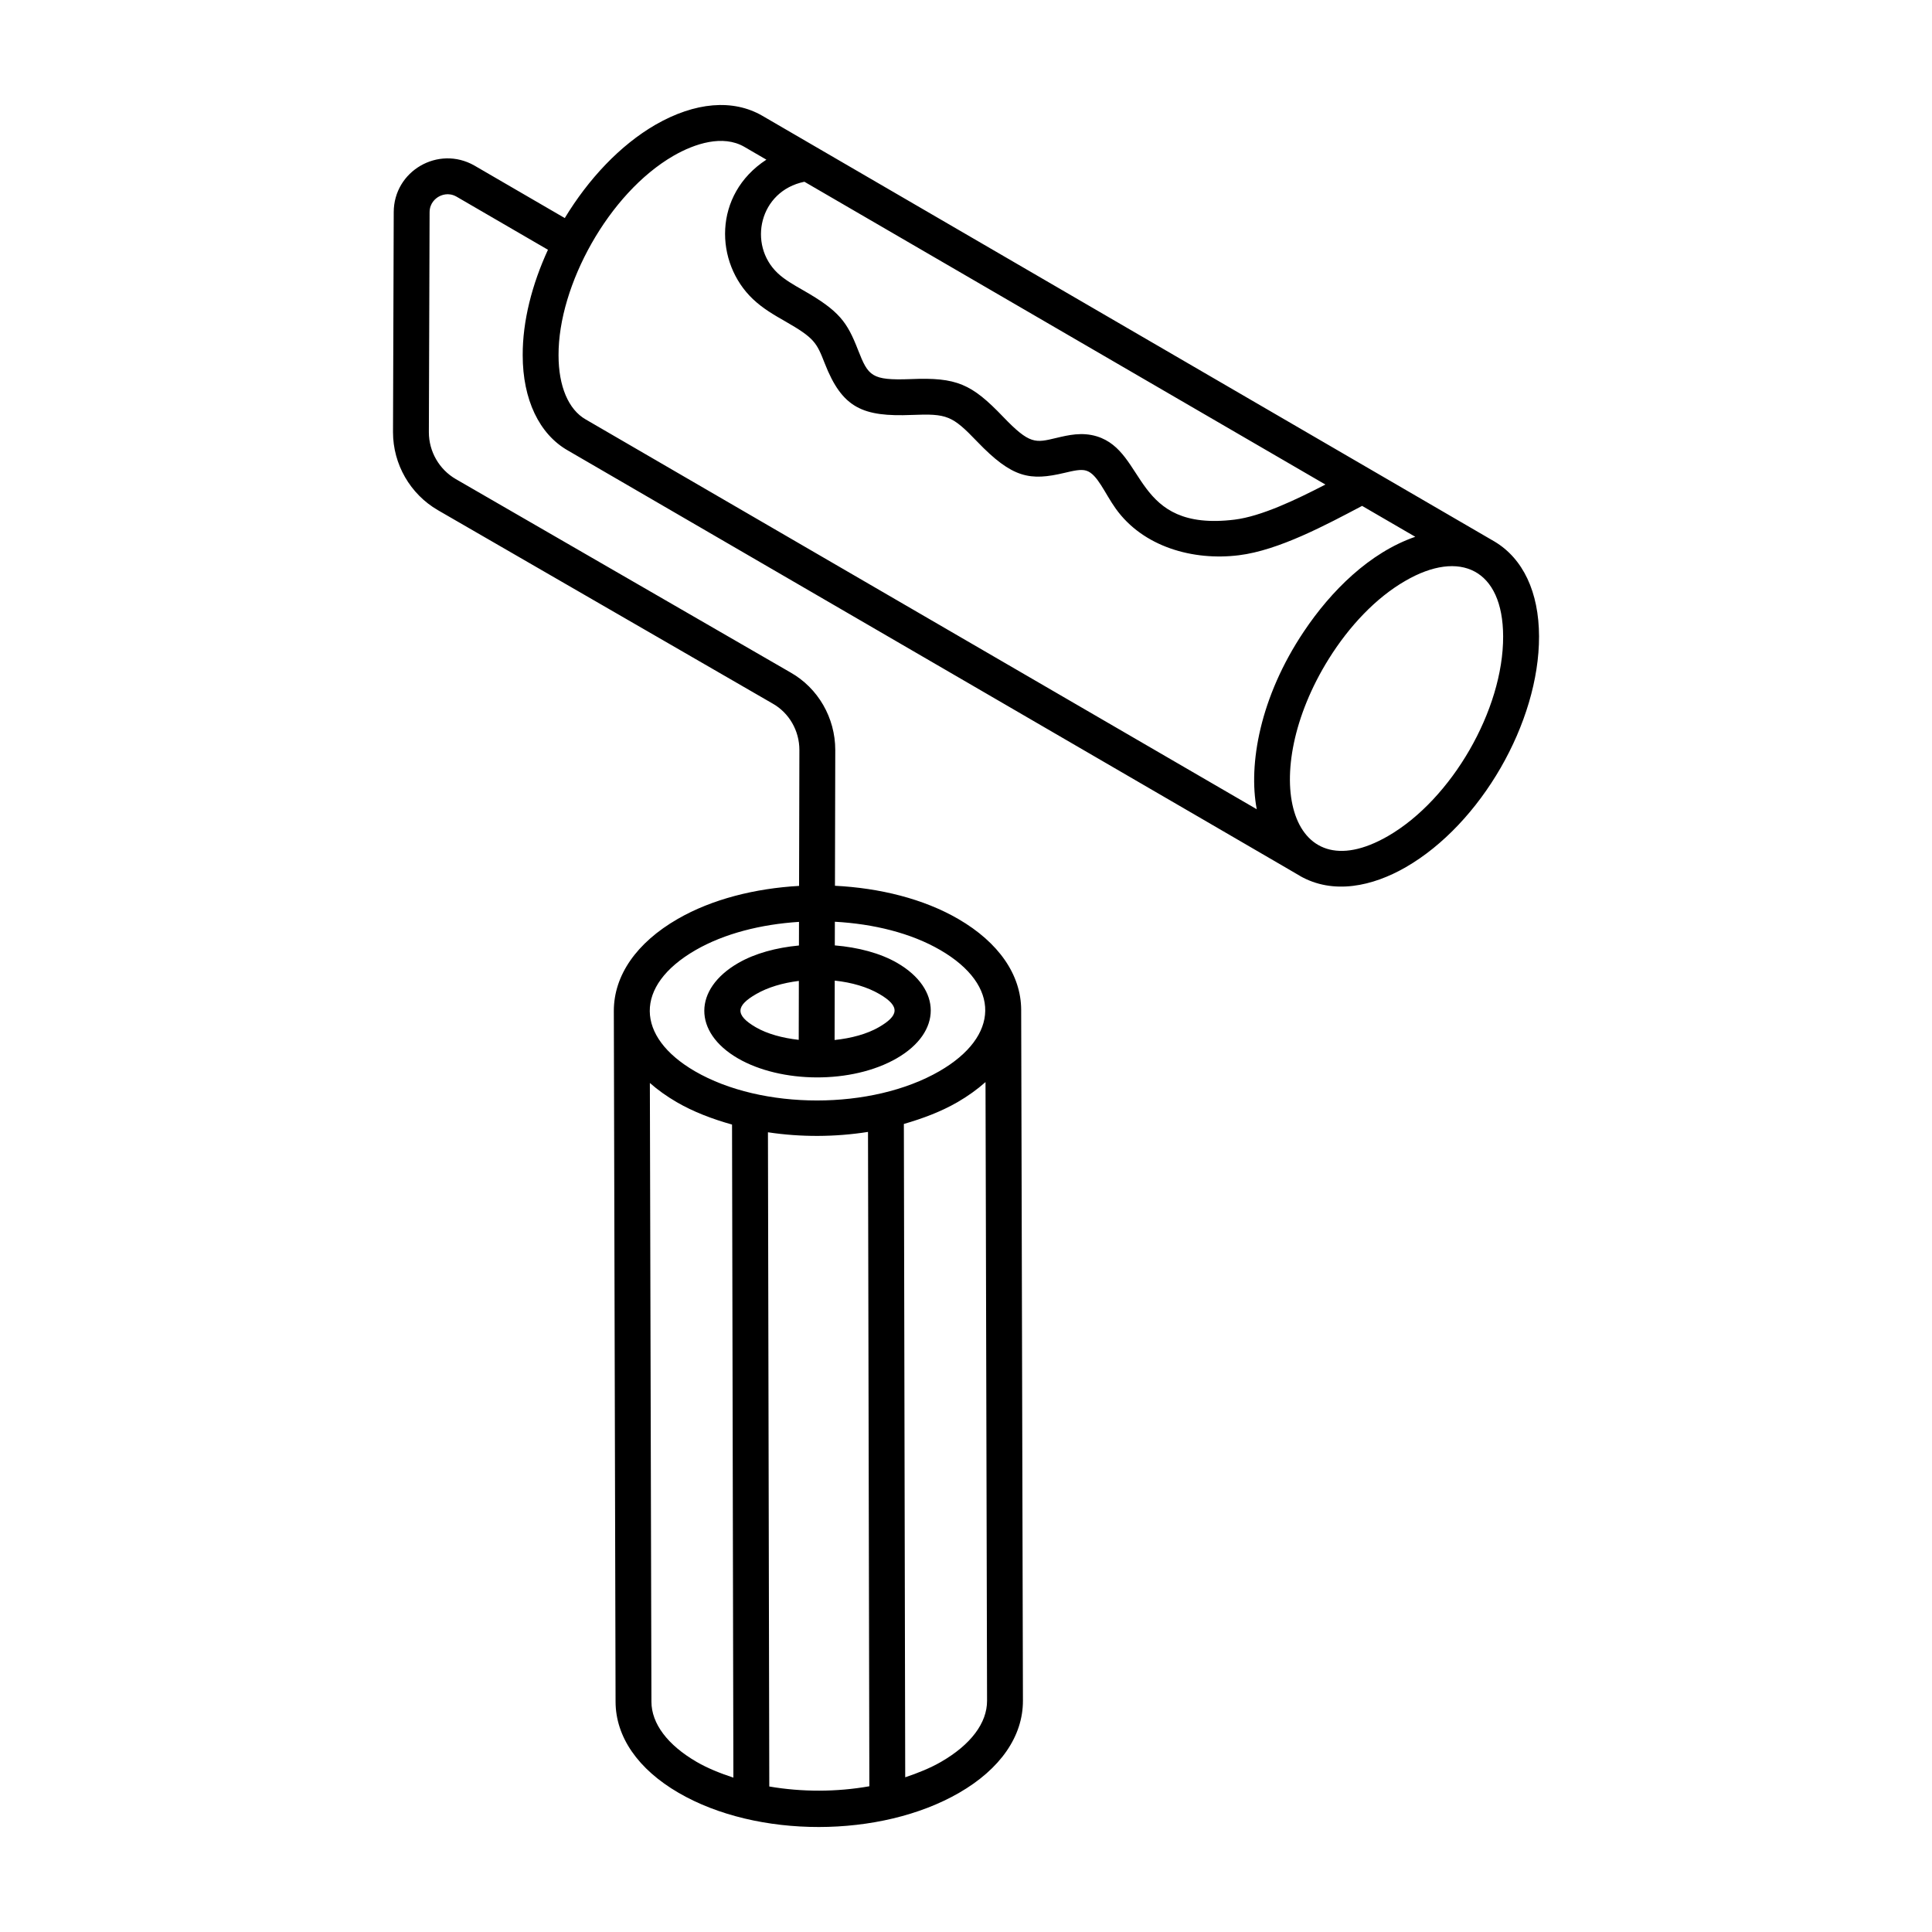 <?xml version="1.0" encoding="UTF-8"?>
<!-- Uploaded to: SVG Repo, www.svgrepo.com, Generator: SVG Repo Mixer Tools -->
<svg fill="#000000" width="800px" height="800px" version="1.1" viewBox="144 144 512 512" xmlns="http://www.w3.org/2000/svg">
 <path d="m260.03 279.19 88.73 51.262c4.371 2.469 7.086 7.184 7.086 12.297l-0.082 36.023c-11.652 0.664-23.051 3.496-32.188 8.77-10.891 6.289-16.891 14.926-16.906 24.328 0 0.98 0.453 182.02 0.461 183.11 0.023 9.32 5.953 17.887 16.699 24.133 20.855 12.129 53.52 12.031 74.336 0.008 10.945-6.316 16.949-15 16.922-24.441-0.34-135.92-0.469-184.4-0.465-183.05-0.035-9.305-5.938-17.855-16.648-24.082-9.238-5.367-20.844-8.215-32.703-8.812l0.082-35.98c0-8.547-4.566-16.43-11.883-20.562l-88.68-51.234c-4.406-2.555-7.137-7.316-7.137-12.41l0.191-58.289c0-2.473 1.652-3.703 2.363-4.117 0.715-0.418 2.598-1.258 4.758-0.043l24.246 14.086c-4.211 9.156-6.731 18.871-6.691 27.977 0.004 11.703 4.383 20.902 11.977 25.219 11.848 6.887 205.92 119.59 193.96 112.72 8.852 5.082 19.297 2.789 28.137-2.316 19.844-11.461 35.332-38.324 35.266-61.164-0.031-11.723-4.238-20.602-11.797-25.113-299.59-174.21-151.13-87.879-194.07-112.85-7.762-4.473-17.789-3.629-28.258 2.375-9.434 5.453-17.812 14.434-24.066 24.75l-23.969-13.926c-9.547-5.418-21.359 1.438-21.359 12.383l-0.191 58.289c0 8.488 4.547 16.402 11.883 20.656zm95.641 140.38c-4.301-0.477-8.34-1.578-11.371-3.332-5.676-3.305-5.195-5.754 0.098-8.805 3.082-1.777 6.996-2.953 11.309-3.481zm9.543-15.699c4.535 0.484 8.629 1.695 11.812 3.543 5.719 3.324 5.094 5.789-0.129 8.805-3.133 1.805-7.297 2.934-11.719 3.394zm-48.578 191.09-0.414-163.96c0.008 0.008 0.02 0.012 0.027 0.02 2.062 1.82 4.438 3.519 7.113 5.074 4.398 2.559 9.398 4.453 14.637 5.926l0.355 173.07c-3.469-1.145-6.805-2.469-9.758-4.184-7.695-4.477-11.945-10.133-11.961-15.941zm31.234 22.473-0.355-173.37c8.723 1.32 17.797 1.281 26.516-0.094l0.359 173.41c-8.664 1.535-17.855 1.551-26.52 0.059zm45.543-6.535c-2.891 1.668-6.141 2.969-9.52 4.102l-0.359-173.14c5.055-1.457 9.898-3.289 14.172-5.754 2.789-1.613 5.25-3.383 7.379-5.273 0.027-0.023 0.062-0.039 0.086-0.062l0.09 33.25 0.32 130.69c0.02 5.891-4.301 11.645-12.168 16.184zm-0.215-215.12c16.105 9.359 15.711 22.887-0.246 32.098-17.934 10.352-47.004 10.348-64.809 0.004-15.684-9.121-16.234-22.609 0.188-32.09 7.68-4.426 17.41-6.844 27.414-7.484l-0.016 6.262c-5.957 0.559-11.652 2.082-16.082 4.641-11.949 6.902-12.008 18.34-0.117 25.258 11.438 6.644 30.242 6.848 42.117-0.004 12.082-6.973 11.902-18.43 0.152-25.258-4.531-2.629-10.422-4.152-16.566-4.664l0.016-6.269c10.219 0.562 20.168 2.984 27.949 7.508zm118.64-30.211c-26.371 15.223-34.609-16.613-15.695-46.965 5.406-8.645 12.461-16.168 20.285-20.668 14.453-8.398 25.875-3.102 25.922 14.727 0.059 19.426-13.629 43.156-30.512 52.906zm-154.66-173.4 138.07 80.242c-7.82 4.043-16.996 8.426-24.07 9.301-27.027 3.312-23.211-17.992-36.504-22.07-3.926-1.199-7.527-0.34-10.73 0.418-5.59 1.332-7.035 1.77-14.125-5.621-8.352-8.711-12.277-10.488-24.527-9.969-10.363 0.387-11.191-0.816-13.879-7.66-2.91-7.488-4.953-10.395-14.57-15.887-2.539-1.449-4.938-2.82-6.754-4.539-7.988-7.555-4.879-21.77 7.09-24.215zm-34.703-6.879c5.676-3.262 13.078-5.652 18.75-2.391l5.875 3.414c-14.215 9.277-13.703 27.363-3.543 36.977 2.644 2.5 5.652 4.223 8.566 5.887 7.719 4.414 8.293 5.621 10.434 11.094 4.656 11.938 10.109 14.215 23.098 13.695 9.316-0.379 10.688 0.16 17.301 7.055 9.355 9.742 14.016 10.461 23.188 8.285 2.312-0.543 4.289-1.027 5.738-0.574 2.945 0.902 4.852 5.941 7.801 10.062 7.242 10.137 20.504 13.871 32.652 12.352 10.543-1.297 23.105-8.051 32.637-13.078l14.09 8.188c-12.109 4.188-22.32 14.328-29.523 25.105-11.664 17.398-14.746 35.262-12.484 47.098l-177.83-103.3c-4.578-2.606-7.203-8.801-7.203-16.996v-0.02c-0.078-18.52 13.301-42.938 30.453-52.848z"/>
</svg>